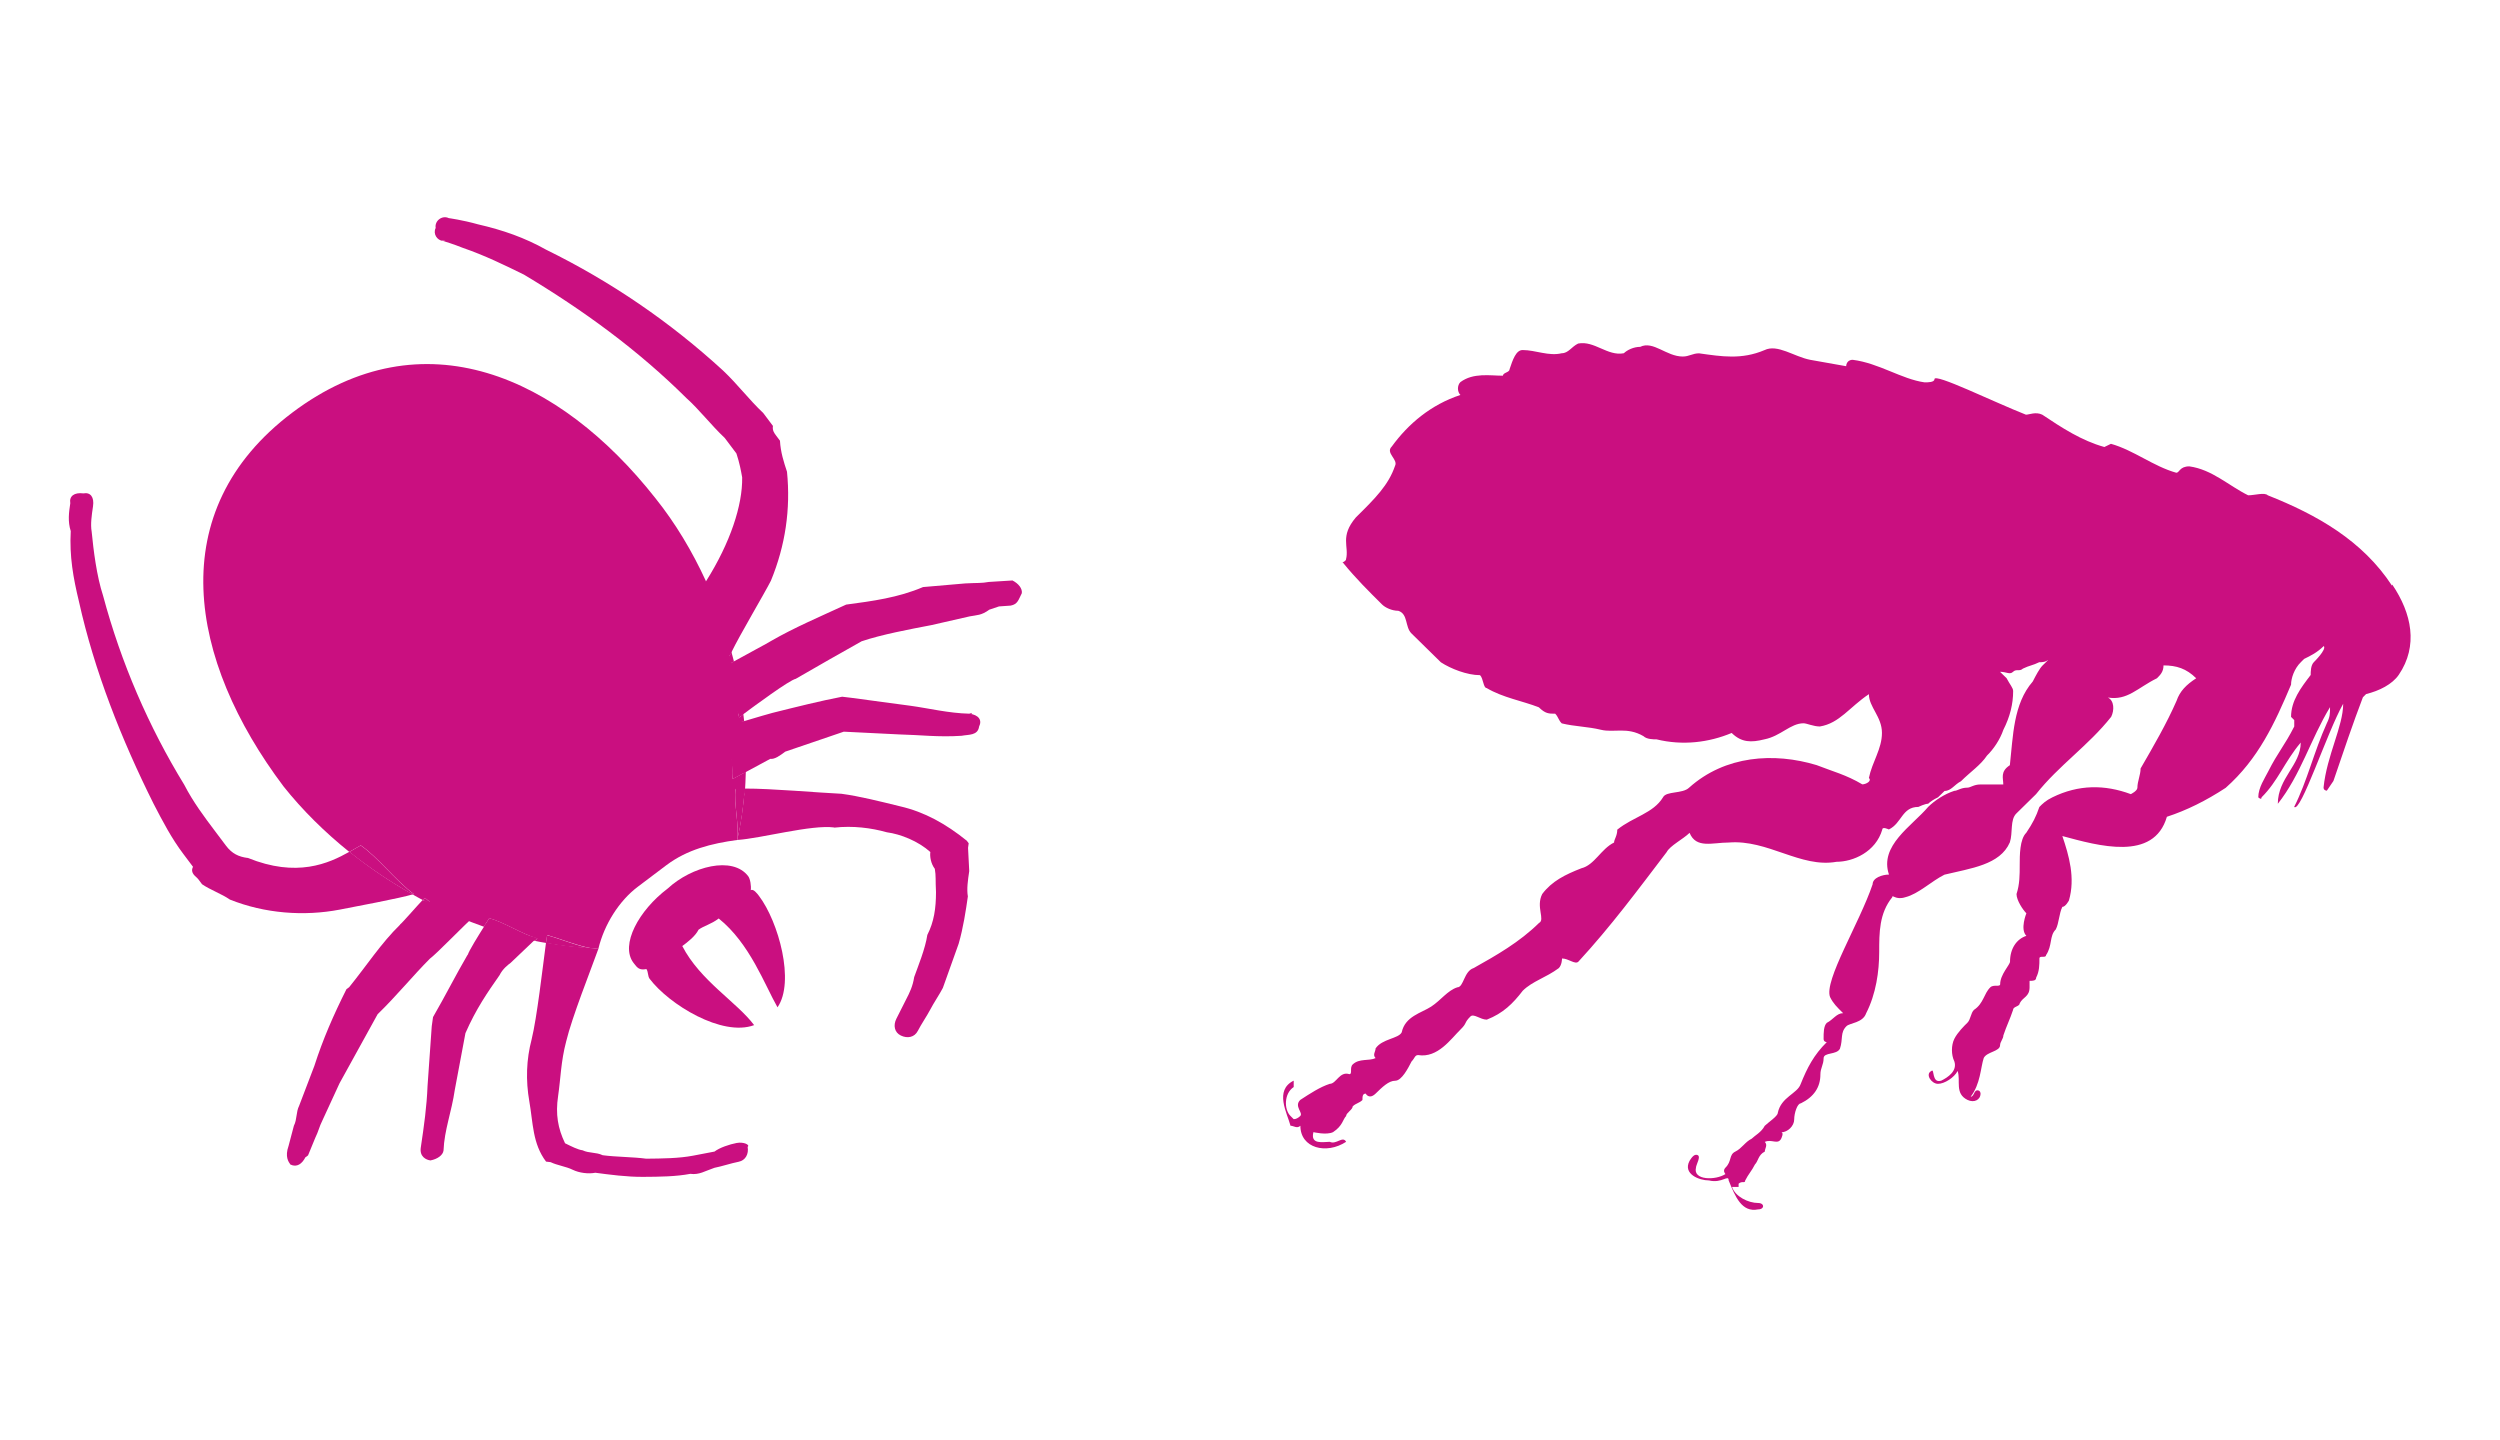 <?xml version="1.0" encoding="UTF-8" standalone="no"?>
<svg
   xmlns:dc="http://purl.org/dc/elements/1.1/"
   xmlns:cc="http://creativecommons.org/ns#"
   xmlns:rdf="http://www.w3.org/1999/02/22-rdf-syntax-ns#"
   xmlns:svg="http://www.w3.org/2000/svg"
   xmlns="http://www.w3.org/2000/svg"
   xmlns:sodipodi="http://sodipodi.sourceforge.net/DTD/sodipodi-0.dtd"
   xmlns:inkscape="http://www.inkscape.org/namespaces/inkscape"
   inkscape:version="1.0beta1 (32d4812, 2019-09-19)"
   height="288"
   width="500"
   sodipodi:docname="flea-tick-kiltix-icon.svg"
   version="1.1"
   viewBox="0 0 500 288"
   id="SvgjsSvg1227">
  <sodipodi:namedview
     inkscape:current-layer="SvgjsSvg1227"
     inkscape:window-maximized="0"
     inkscape:window-y="23"
     inkscape:window-x="0"
     inkscape:cy="144"
     inkscape:cx="144"
     inkscape:zoom="0.94444444"
     showgrid="false"
     id="namedview677"
     inkscape:window-height="802"
     inkscape:window-width="1218"
     inkscape:pageshadow="2"
     inkscape:pageopacity="0"
     guidetolerance="10"
     gridtolerance="10"
     objecttolerance="10"
     borderopacity="1"
     inkscape:document-rotation="0"
     bordercolor="#666666"
     pagecolor="#ffffff" />
  <defs
     id="defs625">
    <style
       id="style623">
      .cls-1 {
        fill: none;
      }

      .cls-2 {
        fill: #ca0f80;
      }
    </style>
  </defs>
  <g
     transform="matrix(1.826,0,0,1.826,-15.011,-120.132)"
     data-name="SvgjsSvg1227"
     id="SvgjsSvg1227-2">
    <g
       id="g673">
      <path
         inkscape:connector-curvature="0"
         id="path627"
         d="M 56.75,92.18 H 57 c -0.43,-0.05 -0.47,-0.06 -0.25,0 z"
         class="cls-1" />
      <path
         inkscape:connector-curvature="0"
         id="path629"
         d="m 73.76,169.71 c -0.23,0 -0.46,-0.03 -0.69,-0.05 0.26,0.04 0.49,0.06 0.69,0.05 z"
         class="cls-1" />
      <path
         inkscape:connector-curvature="0"
         id="path631"
         d="m 89.91,150.35 2.67,-1.44 c 0.5,0.06 1.07,-0.36 1.64,-0.79 l 6.42,-2.19 6.06,0.3 c 2.27,0.05 4.27,0.32 6.84,0.15 0.78,-0.15 1.78,-0.01 1.92,-1.01 0.36,-0.72 -0.06,-1.28 -1.06,-1.41 -2.27,-0.05 -4.49,-0.6 -6.47,-0.87 l -6.47,-0.87 -0.5,-0.06 -0.5,-0.06 c -2.35,0.45 -4.99,1.11 -7.63,1.77 0,0 -1.91,0.53 -3.33,0.97 0.18,1.85 0.27,3.76 0.21,5.61 l 0.21,-0.1 z"
         class="cls-2" />
      <path
         inkscape:connector-curvature="0"
         id="path633"
         d="m 114.39,143.96 c 0.5,0.06 0.29,-0.21 0,0 z"
         class="cls-2" />
      <path
         inkscape:connector-curvature="0"
         id="path635"
         d="m 68.02,169.06 c -0.38,2.85 -0.98,8.15 -1.57,10.57 -0.58,2.2 -0.66,4.48 -0.25,6.81 0.41,2.33 0.34,4.61 1.83,6.58 l 0.5,0.06 c 0.72,0.35 1.71,0.48 2.41,0.83 0.72,0.35 1.71,0.48 2.49,0.33 1.5,0.2 3.49,0.47 5.27,0.45 1.78,-0.01 3.56,-0.03 5.13,-0.33 0.99,0.13 1.57,-0.3 2.64,-0.66 0.78,-0.15 1.86,-0.51 2.64,-0.66 0.78,-0.15 1.14,-0.87 1,-1.64 0.29,-0.21 -0.43,-0.57 -1.21,-0.42 -0.78,0.15 -1.86,0.51 -2.42,0.94 -0.78,0.15 -1.57,0.3 -2.35,0.45 -1.57,0.3 -3.35,0.31 -5.13,0.33 -1.5,-0.2 -3.28,-0.18 -4.77,-0.38 -0.72,-0.35 -1.5,-0.2 -2.2,-0.54 -0.5,-0.06 -1.21,-0.42 -1.92,-0.77 -0.78,-1.62 -1.06,-3.18 -0.76,-5.17 0.29,-1.99 0.3,-3.76 0.88,-5.97 0.65,-2.7 2.67,-7.75 3.54,-10.18 -0.2,0.01 -0.44,-0.01 -0.69,-0.05 -1.69,-0.1 -3.37,-0.3 -5.04,-0.6 v 0.02 z"
         class="cls-2" />
      <path
         inkscape:connector-curvature="0"
         id="path637"
         d="m 59.45,170.34 c -1.37,2.35 -2.44,4.5 -3.8,6.85 l -0.07,0.5 -0.07,0.5 -0.46,6.54 c -0.09,2.27 -0.37,4.26 -0.74,6.75 -0.15,0.99 0.57,1.35 1.06,1.41 0.78,-0.15 1.36,-0.58 1.43,-1.08 0.09,-2.27 0.88,-4.2 1.24,-6.68 l 1.16,-6.18 c 1.15,-2.64 2.44,-4.5 3.73,-6.34 0.36,-0.72 0.93,-1.14 1.22,-1.36 l 2.89,-2.75 c -1.89,-0.4 -3.82,-0.83 -5.65,-1.46 -0.68,1.07 -1.89,3.01 -1.93,3.34 v -0.03 z"
         class="cls-2" />
      <path
         inkscape:connector-curvature="0"
         id="path639"
         d="m 99.59,156.44 c 2.06,-0.23 4.06,0.03 5.77,0.51 1.5,0.2 3.42,0.96 4.76,2.16 -0.07,0.5 0.06,1.28 0.49,1.84 0.14,0.78 0.06,1.28 0.13,2.55 0,1.77 -0.22,3.27 -0.95,4.69 -0.22,1.5 -1.01,3.42 -1.44,4.62 -0.15,0.99 -0.5,1.71 -0.87,2.42 -0.37,0.71 -0.72,1.42 -1.08,2.14 -0.36,0.72 -0.22,1.5 0.49,1.84 0.72,0.35 1.5,0.2 1.86,-0.51 0.36,-0.71 1,-1.64 1.37,-2.35 0.37,-0.71 1,-1.64 1.37,-2.35 l 1.73,-4.84 c 0.5,-1.71 0.8,-3.7 1.01,-5.19 -0.14,-0.78 0,-1.77 0.15,-2.77 l -0.13,-2.55 0.07,-0.5 -0.21,-0.28 c -2.27,-1.83 -4.61,-3.15 -7.32,-3.77 -2.2,-0.54 -4.41,-1.1 -6.41,-1.37 -2.46,-0.11 -7.66,-0.58 -10.59,-0.57 -0.14,1.9 -0.41,3.79 -0.82,5.63 2.56,-0.16 8.13,-1.7 10.62,-1.37 v 0 z"
         class="cls-2" />
      <path
         inkscape:connector-curvature="0"
         id="path641"
         d="m 52.05,167.06 c -2.07,2.01 -3.73,4.57 -5.59,6.86 l -0.29,0.21 c -1.43,2.85 -2.58,5.49 -3.52,8.41 l -1.66,4.35 c -0.36,0.72 -0.22,1.5 -0.58,2.2 l -0.58,2.2 c -0.43,1.21 0,1.77 0.2,2.05 0.72,0.35 1.28,-0.09 1.64,-0.79 l 0.29,-0.21 0.79,-1.92 c 0.36,-0.72 0.43,-1.21 0.79,-1.92 l 1.87,-4.06 4.17,-7.56 c 2.07,-2.01 3.93,-4.29 5.72,-6.08 0.85,-0.64 4,-3.93 4.57,-4.36 -1.2,-0.34 -2.53,-0.96 -3.59,-1.7 -0.51,-0.25 -1.27,-0.11 -1.77,-0.37 -0.64,0.67 -2.23,2.51 -2.48,2.69 v 0 z"
         class="cls-2" />
      <path
         inkscape:connector-curvature="0"
         id="path643"
         d="m 35.34,159.76 c -0.99,-0.13 -1.71,-0.48 -2.35,-1.32 l -0.21,-0.28 -1.06,-1.41 c -1.06,-1.41 -2.34,-3.1 -3.32,-5.01 -3.89,-6.35 -6.92,-13.35 -8.89,-20.71 -0.7,-2.13 -1.05,-4.96 -1.25,-7.02 -0.14,-0.78 0,-1.77 0.15,-2.77 0.15,-1 -0.28,-1.56 -1.06,-1.41 -0.99,-0.13 -1.57,0.3 -1.43,1.08 -0.15,0.99 -0.29,1.99 0.05,3.05 -0.15,2.77 0.27,5.11 0.9,7.72 1.68,7.57 4.64,15.07 8.17,22.14 0.99,1.91 1.98,3.81 3.26,5.5 l 1.06,1.41 c -0.36,0.72 0.35,1.06 0.57,1.35 l 0.21,0.28 0.21,0.28 c 0.92,0.63 2.14,1.05 3.05,1.68 3.83,1.53 8.11,1.85 12.03,1.1 1.52,-0.29 6.69,-1.27 8,-1.67 -2.46,-1.37 -4.77,-2.94 -6.93,-4.67 -2.29,1.29 -5.77,2.86 -11.15,0.67 h -0.01 z"
         class="cls-2" />
      <path
         inkscape:connector-curvature="0"
         id="path645"
         d="m 92.66,129.39 c 1.58,-3.84 2.17,-7.83 1.76,-11.93 -0.35,-1.06 -0.7,-2.13 -0.77,-3.4 l -0.21,-0.28 -0.21,-0.28 c -0.21,-0.28 -0.43,-0.57 -0.35,-1.06 l -1.06,-1.41 c -1.56,-1.47 -2.83,-3.17 -4.4,-4.65 -5.82,-5.34 -12.28,-9.75 -19.38,-13.24 -2.35,-1.32 -4.76,-2.16 -7.47,-2.78 -1.71,-0.48 -3.2,-0.68 -3.2,-0.68 -0.72,-0.35 -1.57,0.3 -1.43,1.08 -0.32,0.63 0.15,1.37 0.81,1.42 -0.22,-0.07 -0.18,-0.06 0.25,0 -0.09,0.02 -0.17,0.01 -0.25,0 0.3,0.1 1.07,0.32 2.17,0.76 2.41,0.83 4.55,1.88 6.69,2.93 6.54,3.92 12.5,8.27 17.81,13.54 1.35,1.2 2.63,2.88 4.19,4.36 l 1.06,1.41 0.21,0.28 c 0.35,1.06 0.49,1.84 0.63,2.62 0.05,3.04 -1.3,7.16 -3.95,11.36 -1.76,2.37 1.7,10.5 2.79,7.76 0.85,-1.78 3.66,-6.51 4.31,-7.81 h 0.01 z"
         class="cls-2" />
      <path
         inkscape:connector-curvature="0"
         id="path647"
         d="m 119.08,129.37 -2.56,0.16 c -0.78,0.15 -1.28,0.09 -2.56,0.16 l -4.64,0.4 c -2.71,1.16 -5.56,1.54 -8.42,1.92 -3,1.38 -5.7,2.53 -8.2,3.97 -0.25,0.18 -3.09,1.68 -4.09,2.25 -1.62,0.99 -0.79,4.73 0.79,5.96 1.44,-1.08 5.3,-3.92 5.98,-4.05 2.5,-1.44 5,-2.88 7.21,-4.11 2.14,-0.73 5.28,-1.32 7.63,-1.77 l 4.21,-0.96 c 0.78,-0.15 1.28,-0.09 2.14,-0.73 l 1.07,-0.36 1.28,-0.09 c 0.78,-0.15 0.85,-0.64 1.22,-1.36 0.07,-0.5 -0.35,-1.06 -1.06,-1.41 h 0.01 z"
         class="cls-2" />
      <path
         inkscape:connector-curvature="0"
         id="path649"
         d="m 88.27,138.44 c 0,0 0.17,-0.11 0.34,-0.2 -0.09,-0.35 -0.18,-0.69 -0.28,-1.05 -0.09,0.18 -0.16,0.35 -0.2,0.47 -0.92,-2.4 -1.4,-6.02 -2.6,-8.2 0,0 0,-0.02 0.01,-0.02 -1.51,-3.29 -3.36,-6.37 -5.53,-9.08 -10.49,-13.32 -25.48,-20.14 -39.77,-9.38 -14.29,10.77 -11.36,27.13 -0.96,40.95 2.07,2.6 4.51,5.01 7.2,7.17 0.46,-0.26 0.88,-0.51 1.25,-0.72 1.85,1.26 3.76,3.8 5.82,5.34 -0.03,0.01 -0.09,0.02 -0.13,0.04 0.36,0.2 0.73,0.42 1.1,0.61 0.11,-0.12 0.2,-0.2 0.25,-0.23 0.4,0.35 0.83,0.68 1.27,0.99 1.68,0.81 3.41,1.54 5.17,2.16 0.34,-0.53 0.6,-0.93 0.6,-0.93 1.71,0.48 3.56,1.74 5.27,2.22 l -0.29,0.26 c 0.41,0.09 0.82,0.16 1.24,0.23 0.04,-0.32 0.09,-0.61 0.12,-0.87 1.44,0.41 3.54,1.26 4.92,1.46 0.23,0.01 0.46,0.04 0.69,0.05 0.65,-2.7 2.3,-5.27 4.3,-6.78 l 3.14,-2.37 c 2.29,-1.72 4.92,-2.38 7.78,-2.77 0.22,-1.5 -0.41,-4.11 -0.19,-5.61 0.07,0.3 0.64,0.54 1.01,0.53 0.04,-0.61 0.1,-1.78 0.11,-2.38 l -1.47,0.79 c 0.22,-1.5 -0.41,-4.11 -0.68,-5.67 0.12,-0.09 0.98,-0.37 1.97,-0.67 -0.02,-0.25 -0.05,-0.49 -0.09,-0.75 -0.19,0.15 -0.35,0.27 -0.46,0.34 -0.49,-1.84 -0.41,-4.11 -0.9,-5.95 v 0 z"
         class="cls-2" />
      <path
         inkscape:connector-curvature="0"
         id="path651"
         d="m 87.43,145.05 c 0.28,1.56 1.23,4.6 1,6.09 l 1.47,-0.79 c 0.05,-1.85 -0.02,-3.7 -0.19,-5.55"
         class="cls-2" />
      <path
         inkscape:connector-curvature="0"
         id="path653"
         d="m 68.14,168.21 c -0.03,0.25 -0.07,0.54 -0.12,0.87 1.67,0.3 3.35,0.5 5.04,0.6 -1.39,-0.2 -3.48,-1.06 -4.92,-1.46 z"
         class="cls-2" />
      <path
         inkscape:connector-curvature="0"
         id="path655"
         d="m 61.81,166.35 c 0,0 -0.26,0.4 -0.6,0.93 1.83,0.64 3.68,1.15 5.58,1.55 l 0.29,-0.26 c -1.71,-0.48 -3.56,-1.74 -5.27,-2.22 z"
         class="cls-2" />
      <path
         inkscape:connector-curvature="0"
         id="path657"
         d="m 88.98,157.8 c 0.42,-1.85 0.68,-3.73 0.82,-5.63 -0.37,0 -0.72,0 -1.01,0.03 -0.22,1.5 0.41,4.11 0.19,5.61 v 0 z"
         class="cls-2" />
      <path
         inkscape:connector-curvature="0"
         id="path659"
         d="m 54.52,164.37 c 0.5,0.27 1,0.5 1.52,0.75 -0.45,-0.31 -0.88,-0.63 -1.27,-0.99 -0.04,0.03 -0.13,0.12 -0.25,0.23 v 0 z"
         class="cls-2" />
      <path
         inkscape:connector-curvature="0"
         id="path661"
         d="m 47.74,158.38 c -0.37,0.2 -0.79,0.46 -1.25,0.72 2.16,1.73 4.49,3.29 6.93,4.67 0.04,-0.01 0.1,-0.03 0.13,-0.04 -2.06,-1.54 -3.97,-4.08 -5.82,-5.34 h 0.01 z"
         class="cls-2" />
      <path
         inkscape:connector-curvature="0"
         id="path663"
         d="m 88.13,137.66 c 0.04,-0.12 0.12,-0.28 0.2,-0.47 -0.72,-2.68 -1.64,-5.29 -2.79,-7.76 0,0 0,0.02 -0.01,0.02 1.2,2.19 1.69,5.8 2.6,8.2 v 0 z"
         class="cls-2" />
      <path
         inkscape:connector-curvature="0"
         id="path665"
         d="m 88.27,138.44 c 0.49,1.84 0.41,4.11 0.9,5.95 0.11,-0.07 0.26,-0.19 0.46,-0.34 -0.22,-1.95 -0.56,-3.9 -1.01,-5.81 -0.17,0.1 -0.3,0.17 -0.34,0.2 z"
         class="cls-2" />
      <path
         inkscape:connector-curvature="0"
         id="path667"
         d="m 90.45,163.32 c 0.07,-0.5 -0.06,-1.28 -0.28,-1.56 -1.7,-2.25 -6.19,-1.08 -8.83,1.36 -3.14,2.37 -5.22,6.15 -3.74,8.12 0.43,0.57 0.64,0.84 1.42,0.69 0.21,0.28 0.14,0.78 0.35,1.06 2.13,2.82 7.95,6.39 11.45,5.08 -1.91,-2.54 -5.9,-4.85 -7.87,-8.66 0.58,-0.43 1.43,-1.08 1.78,-1.79 0.58,-0.43 1.36,-0.58 2.21,-1.23 3.41,2.73 5.03,7.26 6.44,9.73 1.93,-2.79 0.11,-9.37 -2.02,-12.19 -0.21,-0.28 -0.64,-0.84 -0.92,-0.63 v 0.02 z"
         class="cls-2" />
      <path
         inkscape:connector-curvature="0"
         id="path669"
         d="m 155.25,127.49 c -0.46,0.16 -0.28,0.12 0,0 z"
         class="cls-2" />
      <path
         inkscape:connector-curvature="0"
         id="path671"
         d="m 270.21,129.93 c -3.23,-4.94 -8.23,-7.76 -13.6,-9.89 -0.35,-0.35 -1.43,0 -2.15,0 -2.15,-1.06 -3.94,-2.82 -6.44,-3.17 -1.08,0 -1.08,0.7 -1.43,0.7 -2.51,-0.7 -4.66,-2.47 -7.16,-3.17 l -0.72,0.35 c -2.51,-0.7 -4.66,-2.11 -6.8,-3.54 -0.72,-0.35 -1.43,0 -1.79,0 -3.58,-1.41 -10.02,-4.59 -10.02,-3.89 0,0.35 -0.72,0.35 -1.08,0.35 -2.51,-0.35 -5.01,-2.11 -7.87,-2.47 -0.72,0 -0.72,0.7 -0.72,0.7 l -3.94,-0.7 c -1.79,-0.35 -3.58,-1.76 -5.01,-1.06 -2.51,1.06 -4.66,0.7 -7.16,0.35 -0.72,0 -1.08,0.35 -1.79,0.35 -1.79,0 -3.23,-1.76 -4.66,-1.06 -0.72,0 -1.43,0.35 -1.79,0.7 -1.79,0.35 -3.23,-1.41 -5.01,-1.06 -0.72,0.35 -1.07,1.06 -1.79,1.06 -1.43,0.35 -2.86,-0.35 -4.29,-0.35 -0.72,0 -1.08,1.06 -1.43,2.11 0,0.35 -0.72,0.35 -0.72,0.7 -1.43,0 -3.23,-0.35 -4.66,0.7 -0.36,0.35 -0.36,1.06 0,1.41 -3.23,1.06 -5.72,3.17 -7.52,5.65 -0.72,0.7 0.72,1.41 0.36,2.11 -0.72,2.11 -2.15,3.54 -4.29,5.65 -1.79,2.11 -0.72,3.17 -1.08,4.59 0,0.15 -0.25,0.29 -0.46,0.38 0.04,-0.01 0.05,-0.02 0.11,-0.03 1.43,1.76 2.86,3.17 4.29,4.59 0.35,0.35 1.08,0.7 1.79,0.7 1.08,0.35 0.72,1.76 1.43,2.47 l 3.23,3.17 c 1.07,0.7 2.86,1.41 4.29,1.41 0.36,0.35 0.36,1.41 0.72,1.41 1.79,1.06 3.94,1.41 5.72,2.11 0.72,0.7 1.08,0.7 1.79,0.7 0.35,0.35 0.35,0.7 0.72,1.06 1.43,0.35 2.86,0.35 4.29,0.7 1.43,0.35 2.86,-0.35 4.66,0.7 0.36,0.35 1.08,0.35 1.43,0.35 2.86,0.7 5.72,0.35 8.23,-0.7 1.08,1.06 2.15,1.06 3.58,0.7 1.79,-0.35 2.86,-1.76 4.29,-1.76 0.36,0 1.08,0.35 1.79,0.35 2.15,-0.35 3.23,-2.11 5.37,-3.54 0,1.41 1.43,2.47 1.43,4.24 0,1.77 -1.07,3.17 -1.43,4.94 0.36,0.35 -0.35,0.7 -0.72,0.7 -1.79,-1.06 -3.23,-1.41 -5.01,-2.11 -4.66,-1.41 -10.02,-1.06 -13.96,2.47 -0.72,0.7 -2.51,0.35 -2.86,1.06 -1.08,1.76 -3.23,2.11 -5.01,3.54 0,0.7 -0.35,1.06 -0.35,1.41 -1.43,0.7 -2.15,2.47 -3.58,2.82 -1.79,0.7 -3.23,1.41 -4.29,2.82 -0.72,1.41 0.35,2.82 -0.35,3.17 -2.15,2.11 -4.66,3.54 -7.16,4.94 -1.08,0.35 -1.08,2.11 -1.79,2.11 -1.08,0.35 -1.79,1.41 -2.86,2.11 -1.07,0.7 -2.86,1.06 -3.23,2.82 -0.35,0.7 -2.15,0.7 -2.86,1.76 0,0.35 -0.36,0.7 0,1.06 -0.72,0.35 -1.79,0 -2.51,0.7 -0.36,0.35 0,1.06 -0.36,1.06 -1.08,-0.35 -1.43,1.06 -2.15,1.06 -1.08,0.35 -2.15,1.06 -3.23,1.76 -0.72,0.7 0.35,1.41 0,1.76 -0.24,0.23 -0.48,0.35 -0.72,0.35 l -0.35,-0.35 c -0.72,-0.7 -0.72,-2.47 0.35,-3.17 v -0.7 c -2.15,1.06 -0.72,3.54 -0.35,4.94 0.35,0 0.72,0.35 1.08,0 0,2.47 2.86,3.17 5.01,1.76 -0.36,-0.7 -1.08,0.35 -1.79,0 -0.72,0 -2.15,0.35 -1.79,-1.06 0,0 1.43,0.35 2.15,0 1.07,-0.7 1.07,-1.41 1.43,-1.76 0,-0.35 0.72,-0.7 0.72,-1.06 0.35,-0.35 0.72,-0.35 1.07,-0.7 0,-0.35 0,-0.7 0.36,-0.7 0,0 0.35,0.7 1.08,0 0.72,-0.7 1.43,-1.41 2.15,-1.41 0.72,0 1.43,-1.41 1.79,-2.11 0.35,-0.35 0.35,-0.7 0.72,-0.7 2.15,0.35 3.58,-1.76 4.66,-2.82 0.72,-0.7 0.35,-0.7 1.07,-1.41 0.36,-0.35 1.08,0.35 1.79,0.35 1.79,-0.7 2.86,-1.76 3.94,-3.17 1.08,-1.06 2.51,-1.41 3.94,-2.47 0.36,-0.35 0.36,-1.06 0.36,-1.06 0.72,0 1.43,0.7 1.79,0.35 3.58,-3.89 6.44,-7.76 9.67,-12 0.36,-0.7 1.79,-1.41 2.51,-2.11 0.72,1.76 2.51,1.06 4.29,1.06 4.29,-0.35 7.87,2.82 11.81,2.11 1.79,0 4.29,-1.06 5.01,-3.54 0,-0.35 0.72,0 0.72,0 1.43,-0.7 1.43,-2.47 3.23,-2.47 0,0 0.72,-0.35 1.07,-0.35 0.24,-0.23 0.6,-0.47 1.08,-0.7 0.23,-0.23 0.47,-0.47 0.72,-0.7 0.72,0 1.08,-0.7 1.79,-1.06 1.07,-1.06 2.15,-1.76 2.86,-2.82 0.72,-0.7 1.43,-1.76 1.79,-2.82 0.72,-1.41 1.07,-2.82 1.07,-4.24 0,-0.35 -0.35,-0.7 -0.72,-1.41 l -0.72,-0.7 c 0.72,0 1.08,0.35 1.43,0 0.36,-0.35 0.72,0 1.08,-0.35 0.72,-0.35 1.08,-0.35 1.79,-0.7 0.35,0 0.72,0 1.08,-0.35 l -0.35,0.35 -0.36,0.35 c -0.35,0.35 -0.72,1.06 -1.08,1.76 -2.15,2.47 -2.15,6 -2.51,9.17 -1.08,0.7 -0.72,1.41 -0.72,2.11 h -2.51 c -0.72,0 -1.08,0.35 -1.43,0.35 -0.72,0 -1.08,0.35 -1.43,0.35 -1.08,0.35 -2.15,1.06 -2.86,1.76 -1.79,2.11 -5.37,4.24 -4.29,7.41 -0.72,0 -1.79,0.35 -1.79,1.06 -1.43,4.24 -5.37,10.59 -4.66,12.36 0.35,0.7 0.72,1.06 1.43,1.76 -0.72,0 -1.08,0.7 -1.79,1.06 -0.35,0.35 -0.35,1.06 -0.35,1.76 0,0.35 0.35,0.35 0.35,0.35 -1.43,1.41 -2.15,2.82 -2.86,4.59 -0.36,1.06 -2.15,1.41 -2.51,3.17 0,0.35 -1.08,1.06 -1.43,1.41 -0.36,0.7 -1.08,1.06 -1.43,1.41 -0.72,0.35 -1.07,1.06 -1.79,1.41 -0.72,0.35 -0.36,1.06 -1.08,1.76 -0.35,0.35 0,0.7 0,0.7 -1.08,0.7 -3.58,0.7 -3.23,-0.7 0,-0.35 0.72,-1.41 0,-1.41 -0.35,0 -0.72,0.7 -0.72,0.7 -0.72,1.41 1.08,2.11 2.15,2.11 1.43,0.35 2.15,-0.7 2.15,0 0.72,1.76 1.43,3.54 3.23,3.17 0.72,0 0.72,-0.7 0,-0.7 -1.08,0 -2.51,-0.7 -2.86,-1.76 h 0.72 v -0.35 c 0.36,-0.35 0.72,0 0.72,-0.35 0.35,-0.7 0.72,-1.06 1.07,-1.76 0.36,-0.35 0.36,-1.06 1.08,-1.41 0,-0.35 0.35,-0.7 0,-1.06 0.72,-0.35 1.43,0.35 1.79,-0.35 0,0 0.35,-0.7 0,-0.7 0.72,0 1.43,-0.7 1.43,-1.41 0,-0.71 0.35,-1.76 0.72,-1.76 1.43,-0.7 2.15,-1.76 2.15,-3.17 0,-0.7 0.35,-1.06 0.35,-1.76 0,-0.7 1.43,-0.35 1.79,-1.06 0.36,-1.06 0,-1.76 0.72,-2.47 0.35,-0.35 1.79,-0.35 2.15,-1.41 1.08,-2.11 1.43,-4.59 1.43,-6.71 0,-2.12 0,-4.24 1.43,-6 0,-0.35 0.36,0.35 1.43,0 1.43,-0.35 2.86,-1.76 4.29,-2.47 2.86,-0.7 6.09,-1.06 7.16,-3.54 0.35,-1.06 0,-2.47 0.72,-3.17 l 2.15,-2.11 c 2.51,-3.17 5.72,-5.3 8.23,-8.47 0.35,-0.7 0.35,-1.76 -0.36,-2.11 2.15,0.35 3.23,-1.06 5.37,-2.11 0.35,-0.35 0.72,-0.7 0.72,-1.41 1.43,0 2.51,0.35 3.58,1.41 -1.08,0.7 -1.79,1.41 -2.15,2.47 -1.08,2.47 -2.51,4.94 -3.94,7.41 0,0.7 -0.35,1.41 -0.35,2.11 0,0.35 -0.72,0.7 -0.72,0.7 -2.86,-1.06 -5.72,-1.06 -8.59,0.35 -0.72,0.35 -1.08,0.7 -1.43,1.06 -0.36,1.06 -0.72,1.76 -1.43,2.82 -0.72,0.7 -0.72,2.47 -0.72,3.54 0,1.07 0,2.11 -0.35,3.17 0,0.7 0.72,1.76 1.08,2.11 0,0 -0.72,1.76 0,2.47 -1.08,0.35 -1.79,1.41 -1.79,2.82 0,0.35 -1.08,1.41 -1.08,2.47 0,0.35 -0.72,0 -1.08,0.35 -0.72,0.7 -0.72,1.76 -1.79,2.47 -0.36,0.35 -0.36,1.06 -0.72,1.41 -0.36,0.35 -1.08,1.06 -1.43,1.76 -0.35,0.7 -0.35,1.76 0,2.47 0.35,1.06 -0.72,1.76 -1.43,2.11 -1.08,0.35 -0.72,-1.41 -1.08,-1.06 -0.72,0.35 0,1.41 0.72,1.41 0.72,0 1.79,-0.7 2.15,-1.41 0.36,1.06 -0.35,2.47 1.08,3.17 0.72,0.35 1.43,0 1.43,-0.7 0,0 0,-0.35 -0.36,-0.35 -0.36,0 -0.35,0.7 -0.72,0.7 1.08,-1.41 1.08,-3.17 1.43,-4.24 0.35,-0.7 1.79,-0.7 1.79,-1.41 0,-0.35 0.36,-0.7 0.36,-1.06 0.35,-1.06 0.72,-1.76 1.07,-2.82 0,-0.35 0.72,-0.35 0.72,-0.7 0.35,-0.7 1.08,-0.7 1.08,-1.76 v -0.7 c 0.35,0 0.72,0 0.72,-0.35 0.36,-0.7 0.36,-1.41 0.36,-2.11 0,-0.35 0.72,0 0.72,-0.35 0.72,-1.06 0.35,-2.11 1.07,-2.82 0.36,-0.7 0.36,-1.76 0.72,-2.47 0.35,0 0.72,-0.7 0.72,-0.7 0.72,-2.47 0,-4.94 -0.72,-7.06 3.94,1.06 10.02,2.82 11.45,-2.11 2.15,-0.7 4.29,-1.76 6.44,-3.17 3.58,-3.17 5.37,-7.06 7.16,-11.3 0,-0.7 0.35,-1.76 1.08,-2.47 l 0.35,-0.35 c 0.72,-0.35 1.43,-0.7 2.15,-1.41 0.36,0.35 -1.08,1.76 -1.08,1.76 -0.35,0.35 -0.35,1.06 -0.35,1.41 -1.08,1.41 -2.15,2.82 -2.15,4.59 l 0.35,0.35 v 0.7 c -1.07,2.11 -1.79,2.82 -2.86,4.94 -0.35,0.7 -1.08,1.76 -1.08,2.82 0,0 0.36,0.35 0.36,0 1.79,-1.76 2.51,-3.89 4.29,-6 0,2.47 -2.51,3.89 -2.51,6.71 2.51,-3.17 3.58,-7.06 5.72,-10.59 0,0.7 0,1.06 -0.35,1.76 -1.43,3.17 -2.15,6.35 -3.58,9.17 0.72,0.7 3.58,-8.12 5.37,-11.3 0,2.47 -1.79,5.65 -2.15,9.17 0,0.35 0.36,0.35 0.36,0.35 l 0.72,-1.06 c 1.08,-3.17 2.15,-6.35 3.23,-9.17 l 0.35,-0.35 c 1.43,-0.35 2.86,-1.06 3.58,-2.11 2.15,-3.17 1.43,-6.71 -0.72,-9.89 v 0.04 z"
         class="cls-2" />
    </g>
  </g>
</svg>
